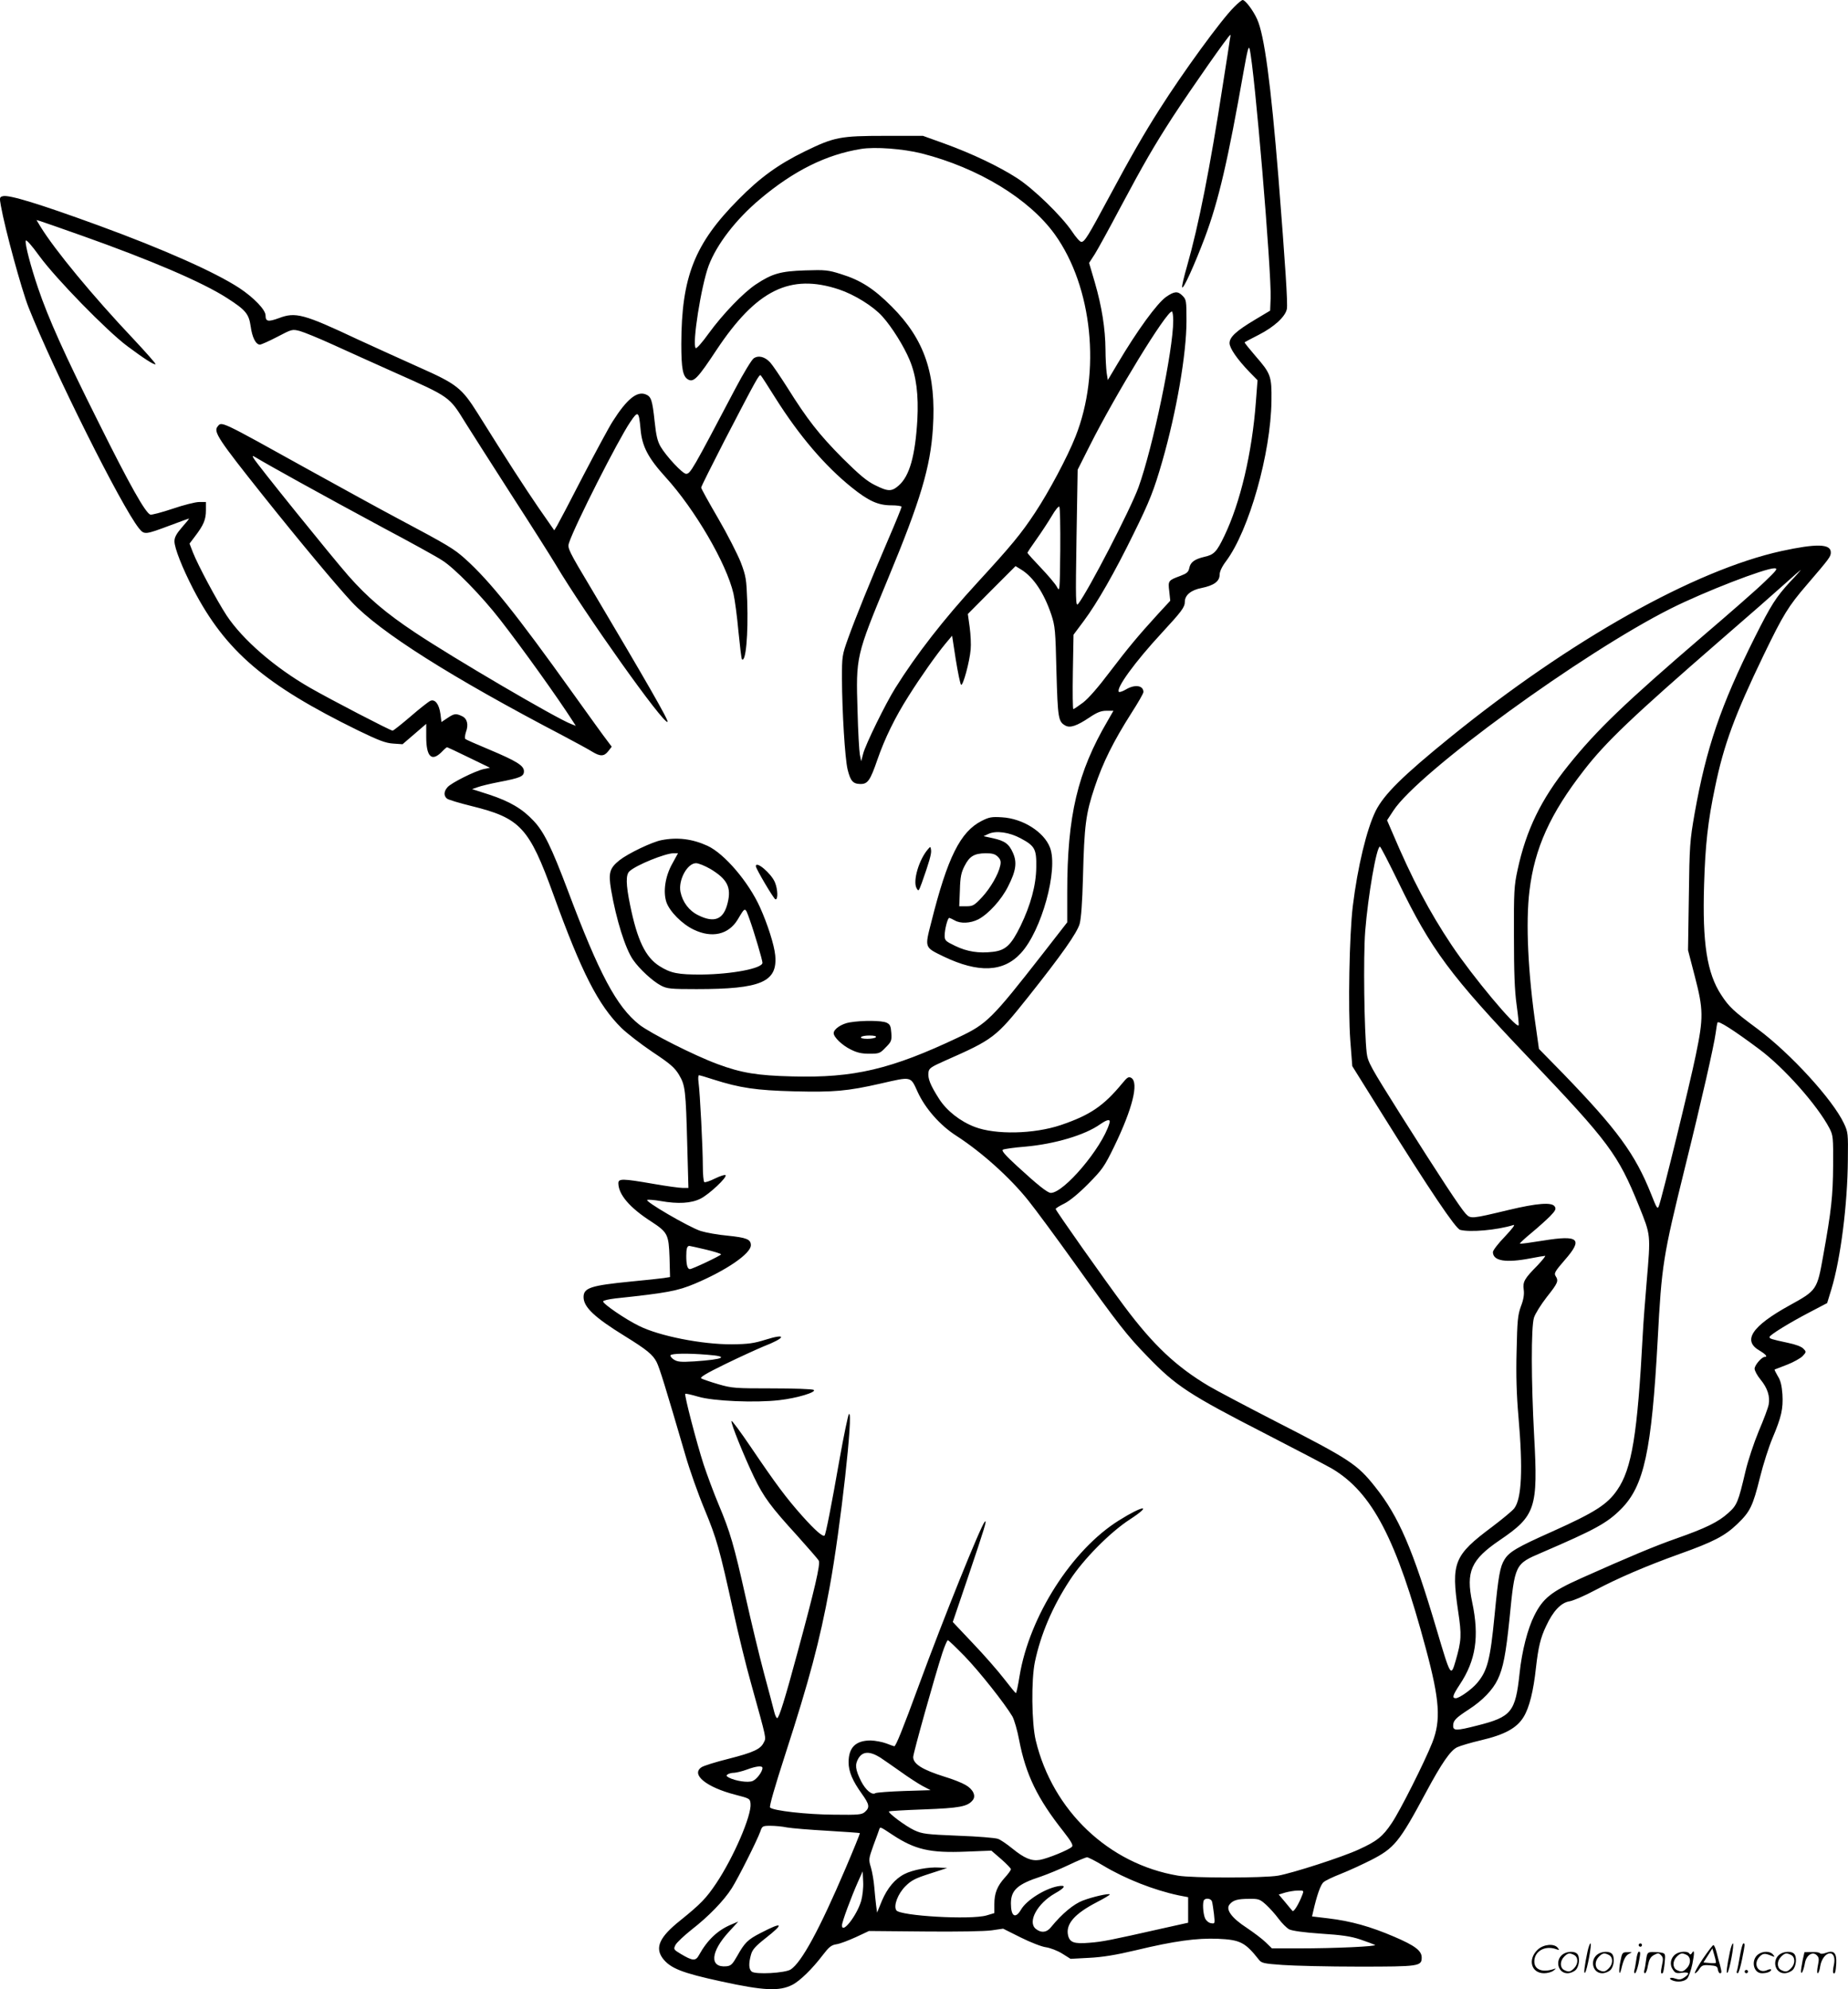 <?xml version="1.0" encoding="UTF-8"?>
<svg xmlns="http://www.w3.org/2000/svg" version="1.0" viewBox="0 0 1115.714 1200.616" preserveAspectRatio="xMidYMid meet">
  <g transform="translate(-0.67,1201) scale(0.1,-0.1)" fill="#000000" stroke="none">
    <path d="M7457 11967 c-77 -76 -308 -393 -450 -617 -92 -144 -177 -292 -304 -529 -129 -240 -148 -271 -168 -271 -8 0 -33 28 -56 63 -63 93 -230 256 -332 322 -110 71 -274 149 -440 209 l-128 46 -227 0 c-274 0 -308 -7 -487 -94 -159 -78 -269 -157 -400 -290 -265 -267 -344 -467 -345 -872 0 -149 9 -198 42 -215 33 -18 59 10 170 178 241 363 445 464 740 366 93 -31 206 -101 261 -162 58 -64 131 -181 165 -263 41 -97 55 -212 47 -363 -13 -217 -47 -338 -112 -395 -43 -38 -64 -38 -144 2 -49 24 -94 62 -195 162 -141 142 -212 232 -334 427 -44 69 -90 137 -104 152 -32 34 -70 44 -99 24 -12 -8 -62 -90 -111 -183 -261 -496 -271 -513 -297 -514 -21 0 -119 105 -154 164 -19 33 -27 67 -36 152 -14 131 -21 151 -55 164 -52 20 -113 -29 -198 -163 -21 -32 -101 -181 -179 -330 -77 -150 -148 -285 -157 -300 l-17 -28 -96 138 c-84 123 -185 278 -366 568 -97 154 -126 177 -356 279 -110 49 -276 125 -370 168 -325 153 -374 166 -474 128 -66 -24 -81 -21 -81 16 0 34 -70 107 -159 166 -149 97 -458 234 -849 377 -359 131 -540 186 -577 177 -21 -5 -22 -8 -13 -58 26 -145 125 -506 167 -613 153 -385 560 -1200 666 -1333 33 -41 37 -40 192 18 59 22 108 40 111 40 2 0 -17 -24 -42 -52 -34 -39 -46 -61 -46 -85 0 -41 47 -160 114 -290 195 -374 432 -576 995 -852 124 -60 165 -76 211 -79 l57 -4 71 61 72 62 0 -78 c0 -120 32 -152 92 -93 16 17 31 30 34 30 2 0 61 -28 131 -62 l128 -62 -38 -8 c-51 -11 -198 -84 -219 -110 -22 -25 -23 -51 -3 -68 8 -7 75 -27 148 -45 296 -73 348 -129 495 -535 170 -470 271 -667 411 -805 33 -32 118 -98 188 -145 107 -71 133 -94 159 -137 38 -64 41 -90 50 -426 l7 -257 -35 0 c-19 0 -100 11 -179 25 -185 32 -209 32 -209 3 1 -68 68 -147 197 -230 101 -66 107 -78 112 -219 l3 -117 -38 -6 c-22 -3 -111 -13 -198 -21 -243 -24 -286 -38 -286 -94 0 -60 65 -122 250 -236 131 -81 168 -111 191 -156 18 -36 53 -149 174 -563 25 -87 77 -234 115 -325 74 -179 90 -235 174 -616 30 -137 78 -333 107 -435 96 -346 92 -327 77 -357 -19 -40 -61 -60 -214 -99 -77 -19 -149 -42 -161 -50 -68 -44 29 -122 205 -167 85 -22 87 -23 90 -54 7 -70 -102 -323 -207 -480 -61 -91 -94 -125 -218 -225 -124 -99 -153 -162 -106 -227 46 -61 116 -89 357 -141 252 -55 348 -60 426 -20 46 23 122 98 182 177 40 52 53 63 85 68 21 3 73 23 117 43 l79 37 336 -3 c191 -2 366 1 405 7 l69 10 106 -53 c58 -29 127 -56 152 -59 26 -4 69 -20 98 -38 l51 -32 112 6 c81 4 161 17 283 46 233 56 367 74 495 69 134 -6 164 -21 247 -126 16 -21 30 -24 143 -32 69 -5 276 -10 460 -10 365 0 380 2 380 55 0 41 -41 72 -165 125 -144 62 -263 95 -397 111 l-100 12 6 26 c23 102 46 167 64 181 11 10 58 32 104 50 46 18 126 55 180 82 143 73 172 108 333 408 96 179 149 255 189 274 19 9 83 28 143 42 145 34 218 74 259 142 34 56 59 156 74 297 14 122 27 179 61 250 42 91 90 142 142 150 23 4 92 34 152 66 142 75 310 147 510 219 208 74 276 110 351 182 77 74 93 106 137 283 19 77 53 183 75 235 54 128 65 177 60 264 -4 53 -11 84 -28 110 -12 21 -21 38 -19 40 2 1 36 14 75 29 39 15 81 39 94 52 22 24 23 26 5 44 -11 13 -46 26 -94 36 -102 22 -111 25 -111 35 0 12 120 86 243 150 l105 55 26 85 c55 182 97 509 99 780 2 159 1 167 -24 220 -68 144 -322 421 -519 568 -147 109 -174 134 -221 206 -87 132 -115 315 -104 666 7 239 23 384 66 588 53 258 120 438 294 799 118 244 149 294 260 423 138 161 145 170 145 196 0 52 -86 54 -298 8 -526 -116 -1275 -537 -1997 -1122 -291 -236 -402 -346 -453 -447 -54 -110 -109 -337 -138 -575 -21 -176 -29 -619 -15 -810 l12 -155 181 -290 c286 -458 443 -691 470 -698 59 -16 222 -2 322 29 13 4 -7 -22 -51 -69 -40 -41 -73 -84 -73 -94 0 -54 77 -67 227 -38 43 8 82 15 88 15 5 0 -16 -26 -46 -58 -80 -81 -89 -98 -83 -146 4 -28 -1 -60 -17 -101 -19 -53 -22 -85 -26 -270 -4 -145 0 -267 11 -393 28 -320 20 -499 -26 -557 -11 -14 -71 -64 -132 -110 -232 -173 -249 -216 -206 -510 22 -145 20 -177 -15 -299 -29 -99 -30 -97 -114 186 -144 486 -229 685 -373 865 -108 136 -151 164 -608 398 -173 89 -351 183 -395 209 -197 117 -336 248 -510 481 -123 165 -415 579 -415 588 0 4 24 19 53 33 32 16 88 62 144 119 85 86 97 103 157 226 110 227 149 384 103 413 -16 9 -24 5 -55 -33 -113 -137 -195 -192 -372 -252 -162 -54 -392 -59 -518 -11 -89 34 -170 98 -216 170 -53 83 -68 122 -64 158 3 26 13 33 98 71 295 130 309 141 502 383 206 259 297 389 313 444 9 34 16 129 20 281 8 316 17 384 71 545 49 147 112 274 222 447 40 62 72 118 72 126 0 40 -51 48 -105 16 -20 -12 -39 -18 -43 -15 -20 20 96 180 259 356 120 130 139 155 139 188 0 40 38 71 101 83 74 15 109 40 109 80 0 19 14 49 39 82 139 186 270 651 274 967 2 151 -4 165 -98 273 -37 43 -66 79 -64 81 2 2 40 22 85 45 94 48 161 110 170 156 6 33 -9 261 -51 795 -46 566 -85 860 -129 955 -24 53 -71 115 -87 115 -5 0 -29 -19 -52 -43z m-24 -189 c-2 -13 -21 -140 -44 -283 -77 -500 -146 -847 -215 -1089 -19 -66 -33 -124 -30 -130 6 -16 75 137 136 298 84 224 140 466 236 1011 22 124 30 152 35 130 30 -120 133 -1349 127 -1505 l-3 -75 -92 -55 c-114 -68 -153 -105 -153 -141 0 -30 45 -96 120 -174 l49 -50 -10 -130 c-23 -309 -94 -610 -191 -811 -46 -96 -62 -112 -120 -125 -59 -14 -84 -32 -91 -67 -5 -25 -15 -33 -54 -48 -73 -27 -75 -29 -67 -93 l6 -57 -74 -80 c-124 -136 -180 -204 -293 -352 -67 -89 -127 -158 -160 -183 -28 -21 -55 -39 -58 -39 -4 0 -5 101 -3 224 l4 225 62 83 c80 107 188 296 299 523 100 202 125 268 175 441 86 300 146 648 146 847 0 123 -1 129 -25 153 -28 28 -49 26 -98 -8 -55 -39 -174 -202 -293 -403 l-59 -99 -7 44 c-3 25 -7 88 -7 140 -1 126 -22 259 -64 404 l-35 119 35 54 c18 29 88 156 154 281 142 266 203 371 314 543 117 179 341 499 350 499 1 0 1 -10 -2 -22z m-1862 -694 c342 -87 650 -274 805 -490 226 -316 279 -829 124 -1219 -47 -120 -161 -334 -244 -459 -85 -129 -145 -201 -348 -422 -205 -223 -369 -434 -496 -637 -59 -94 -180 -341 -194 -396 l-12 -46 -8 40 c-4 22 -11 141 -14 265 -10 328 -10 329 183 795 198 476 257 676 272 910 21 327 -50 536 -249 735 -108 108 -187 159 -307 196 -76 24 -94 26 -215 22 -149 -5 -199 -19 -297 -84 -76 -50 -201 -180 -286 -297 -38 -53 -73 -93 -78 -88 -23 23 33 376 78 497 49 130 165 280 310 402 204 172 400 269 610 303 85 14 254 1 366 -27z m-5071 -496 c420 -149 728 -281 876 -376 114 -73 133 -96 144 -171 9 -67 31 -111 56 -111 8 0 55 21 105 47 88 46 90 47 136 35 25 -7 114 -43 197 -81 83 -38 248 -112 366 -165 350 -156 337 -147 440 -313 30 -48 152 -239 270 -423 119 -184 240 -375 270 -425 179 -301 656 -972 677 -952 8 8 -131 249 -455 795 -145 242 -150 254 -140 285 35 106 296 621 370 730 47 70 52 66 62 -43 9 -104 45 -173 151 -290 177 -194 368 -521 410 -703 8 -35 22 -138 30 -228 9 -90 18 -166 21 -168 23 -23 39 147 32 352 -5 132 -7 148 -39 233 -20 50 -81 170 -137 266 -56 96 -102 179 -102 185 0 6 63 132 139 280 200 385 212 406 221 397 5 -5 44 -66 88 -136 145 -230 300 -411 462 -541 101 -81 158 -107 238 -107 34 0 62 -4 62 -9 0 -5 -36 -94 -81 -198 -108 -251 -199 -476 -243 -599 -35 -98 -36 -106 -36 -240 1 -202 18 -480 34 -548 17 -69 32 -87 76 -88 45 -1 60 19 104 147 44 127 106 255 189 385 71 113 165 246 221 314 l41 49 22 -143 c13 -80 27 -148 32 -153 11 -11 52 139 58 213 3 30 0 91 -6 135 l-11 79 144 145 144 144 36 -22 c73 -46 136 -140 180 -271 23 -70 25 -93 31 -345 8 -283 11 -301 55 -325 28 -15 69 -1 145 50 46 31 70 40 102 40 l42 0 -35 -61 c-182 -310 -244 -573 -244 -1035 l0 -181 -151 -194 c-304 -389 -334 -419 -503 -499 -409 -194 -634 -247 -1005 -237 -211 5 -308 21 -451 74 -139 51 -406 186 -473 238 -138 109 -243 307 -432 810 -99 262 -144 354 -206 420 -69 74 -145 118 -269 159 l-103 33 34 12 c19 7 77 21 129 31 130 25 150 34 150 65 0 34 -44 61 -210 131 -74 31 -139 59 -144 64 -4 4 -2 24 4 42 17 45 7 82 -25 96 -36 17 -47 15 -87 -12 l-36 -24 -6 48 c-8 60 -33 92 -61 80 -11 -5 -65 -47 -119 -94 -55 -47 -104 -86 -109 -86 -13 0 -375 188 -497 258 -215 123 -408 291 -505 437 -60 92 -173 303 -204 382 l-20 52 34 45 c51 67 65 100 65 156 l0 50 -41 0 c-22 0 -94 -18 -161 -41 -66 -22 -127 -38 -134 -35 -30 12 -123 176 -312 556 -205 409 -304 630 -365 810 -44 129 -80 265 -75 287 2 10 33 -24 83 -93 100 -137 408 -452 530 -543 102 -76 164 -116 171 -109 2 3 -57 70 -131 149 -248 262 -479 542 -565 683 l-23 38 24 -7 c13 -4 125 -43 249 -87z m6590 -513 c0 -178 -123 -766 -210 -1007 -49 -134 -303 -625 -364 -703 -15 -18 -16 17 -10 395 l7 415 73 145 c157 312 462 810 496 810 4 0 8 -25 8 -55z m-682 -1386 c-3 -252 -3 -254 -21 -220 -10 18 -54 70 -98 116 -43 45 -79 85 -79 88 0 4 25 41 55 83 30 42 71 105 92 140 20 35 41 60 45 56 5 -5 7 -123 6 -263z m4252 -191 c-46 -45 -213 -191 -370 -325 -473 -406 -643 -569 -814 -782 -165 -205 -255 -390 -307 -631 -21 -96 -23 -131 -22 -400 0 -217 4 -327 16 -414 9 -66 15 -122 12 -125 -17 -17 -276 293 -404 484 -136 204 -238 397 -359 682 l-31 72 38 58 c151 232 1144 954 1677 1221 204 102 566 242 624 242 22 -1 14 -11 -60 -82z m154 0 c-85 -93 -113 -136 -213 -335 -206 -412 -293 -668 -363 -1062 -29 -166 -31 -194 -35 -501 l-5 -325 41 -158 c52 -200 53 -249 6 -475 -33 -163 -204 -862 -223 -911 -8 -22 -13 -14 -46 70 -97 244 -206 392 -533 730 l-145 148 -18 128 c-48 326 -63 635 -39 828 31 256 125 464 328 725 133 172 293 324 826 787 160 138 333 290 385 337 52 47 97 86 98 86 2 0 -26 -33 -64 -72z m-2365 -1812 c197 -407 314 -565 792 -1066 481 -505 534 -577 660 -887 73 -182 72 -169 47 -463 -9 -107 -20 -247 -23 -310 -32 -608 -66 -816 -155 -944 -59 -86 -133 -134 -394 -251 -211 -94 -258 -122 -286 -168 -27 -43 -37 -99 -60 -337 -26 -268 -43 -335 -106 -409 -32 -38 -107 -91 -128 -91 -24 0 -19 17 23 81 98 147 120 290 76 498 -39 185 -7 257 165 374 218 148 233 194 209 629 -18 333 -19 658 -1 715 7 23 42 79 77 124 68 86 73 97 53 128 -10 16 -2 29 56 96 112 128 85 152 -131 117 -75 -12 -138 -21 -140 -18 -2 2 29 31 69 64 40 33 91 79 113 101 33 34 38 45 28 59 -17 27 -106 20 -278 -21 -226 -54 -229 -55 -260 -22 -34 38 -152 217 -391 595 -185 294 -199 319 -206 375 -15 131 -21 580 -9 735 17 213 68 510 89 510 4 0 54 -97 111 -214z m2178 -1008 c151 -112 352 -339 425 -478 22 -43 23 -55 22 -225 -1 -183 -11 -273 -60 -545 -37 -207 -38 -208 -205 -300 -226 -125 -284 -212 -179 -272 37 -22 51 -38 31 -38 -18 0 -61 -50 -61 -71 0 -12 16 -42 36 -66 42 -51 58 -102 49 -150 -3 -19 -30 -91 -60 -161 -29 -70 -65 -178 -80 -242 -44 -187 -51 -205 -104 -252 -59 -54 -137 -92 -311 -153 -134 -47 -282 -109 -580 -242 -178 -80 -228 -120 -280 -224 -40 -79 -75 -214 -89 -349 -25 -234 -49 -263 -256 -315 -125 -32 -145 -32 -145 -2 0 32 14 47 97 101 80 52 142 116 172 179 33 69 49 152 71 364 33 335 32 332 195 402 323 139 394 178 478 262 140 140 185 349 222 1024 24 453 32 501 165 1040 100 403 175 735 185 810 4 28 8 56 11 63 4 14 97 -45 251 -160z m-6315 -183 c163 -52 260 -66 488 -72 240 -6 322 1 524 47 189 43 179 46 224 -53 46 -99 135 -200 232 -262 152 -98 324 -252 435 -391 42 -52 169 -224 282 -382 261 -365 315 -434 438 -560 171 -177 248 -228 714 -467 185 -95 364 -189 399 -209 243 -144 390 -425 567 -1086 84 -312 92 -433 39 -568 -46 -116 -194 -411 -245 -486 -54 -81 -89 -109 -199 -159 -99 -46 -401 -143 -487 -158 -87 -15 -518 -15 -604 0 -418 70 -757 392 -859 816 -25 103 -28 366 -5 475 35 166 106 333 211 493 81 125 243 289 362 366 141 92 82 87 -66 -6 -284 -177 -541 -580 -600 -940 -9 -57 -19 -103 -22 -102 -3 0 -35 39 -72 87 -37 48 -121 144 -188 214 l-121 128 94 277 c98 290 115 345 99 328 -25 -27 -248 -580 -397 -985 -99 -270 -140 -370 -149 -370 -3 0 -25 8 -48 17 -24 9 -66 17 -94 18 -91 0 -134 -42 -134 -132 0 -56 24 -112 80 -190 46 -64 49 -82 19 -109 -19 -17 -37 -19 -188 -17 -164 1 -366 24 -385 43 -6 6 27 121 92 322 144 445 208 683 267 1005 66 356 146 1077 117 1048 -5 -5 -31 -129 -57 -275 -50 -285 -83 -451 -90 -458 -10 -10 -57 31 -134 117 -97 109 -159 192 -310 415 -63 93 -116 165 -118 159 -5 -13 76 -213 136 -338 58 -121 102 -180 260 -353 66 -74 126 -142 131 -152 11 -20 -25 -174 -130 -560 -73 -271 -110 -390 -121 -390 -5 0 -13 17 -18 38 -5 20 -32 124 -61 230 -28 105 -78 312 -111 460 -71 317 -94 396 -164 562 -29 69 -69 177 -90 240 -43 133 -118 421 -111 427 2 3 37 -5 78 -17 90 -27 346 -38 490 -21 107 12 228 49 207 62 -8 5 -120 9 -250 9 -224 0 -242 1 -325 25 -48 14 -94 30 -103 35 -11 6 26 29 145 87 88 43 192 90 230 106 135 52 144 82 13 41 -70 -22 -104 -27 -204 -28 -180 -1 -438 50 -560 111 -84 41 -219 134 -217 148 1 6 34 13 74 18 312 33 375 45 480 89 192 81 338 182 338 232 0 36 -26 46 -143 58 -56 5 -128 18 -160 28 -69 22 -346 183 -322 188 9 2 45 -1 79 -7 107 -19 186 -14 242 14 52 26 163 130 151 142 -4 4 -32 -5 -63 -20 -30 -15 -59 -25 -65 -22 -5 4 -9 48 -9 98 0 105 -17 441 -26 505 -3 23 -2 42 3 42 4 0 43 -11 85 -25z m2392 -267 c-45 -148 -274 -418 -353 -418 -20 0 -80 48 -204 162 -73 67 -95 93 -85 99 8 4 68 13 134 18 179 16 362 70 454 136 45 31 64 32 54 3z m-2436 -760 c50 -12 92 -25 92 -29 0 -7 -173 -89 -188 -89 -15 0 -22 26 -22 79 0 45 5 61 19 61 3 0 48 -10 99 -22z m10 -635 c135 -10 100 -28 -79 -40 -83 -5 -102 -3 -124 11 -14 9 -23 21 -20 26 7 11 103 13 223 3z m1553 -1820 c89 -92 241 -284 288 -363 11 -20 30 -84 41 -144 40 -207 110 -352 267 -550 46 -59 60 -83 52 -92 -15 -18 -148 -72 -195 -80 -51 -8 -93 10 -167 70 -32 26 -70 52 -85 57 -15 6 -123 15 -240 19 -194 8 -217 11 -265 33 -52 24 -162 106 -153 114 2 2 98 8 213 12 213 8 261 17 292 55 22 26 3 67 -44 93 -22 13 -78 35 -125 49 -134 42 -190 77 -190 119 0 23 131 490 176 628 14 42 29 77 33 77 5 0 50 -44 102 -97z m-510 -611 c24 -16 80 -55 124 -86 44 -32 103 -70 130 -85 l50 -26 -160 -5 c-88 -3 -166 -9 -173 -13 -21 -14 -59 19 -86 71 -36 72 -39 102 -16 140 26 42 68 43 131 4z m-711 -63 c0 -23 -35 -69 -60 -79 -28 -11 -102 0 -143 21 -16 9 -17 13 -6 20 8 5 25 9 39 9 14 1 48 9 75 19 59 22 95 25 95 10z m148 -359 c28 -5 137 -14 243 -20 106 -6 195 -13 197 -14 2 -2 -38 -100 -88 -217 -156 -365 -263 -562 -329 -606 -33 -22 -213 -32 -236 -13 -18 15 -19 50 -4 103 8 29 26 50 87 98 116 91 106 102 -29 32 -78 -40 -96 -58 -141 -138 -29 -51 -38 -60 -65 -63 -105 -10 -97 88 16 210 l55 60 -40 -17 c-83 -34 -146 -93 -197 -185 -20 -38 -39 -36 -111 7 -43 26 -44 28 -31 54 8 15 52 56 97 92 102 79 194 174 242 249 39 61 155 292 174 346 10 30 14 32 60 32 27 0 72 -4 100 -10z m638 -45 c135 -89 226 -110 442 -101 l154 6 59 -51 c32 -28 59 -56 59 -61 0 -6 -16 -28 -36 -50 -47 -52 -64 -95 -64 -161 l0 -54 -47 -14 c-96 -28 -524 -3 -545 31 -18 28 10 101 56 146 35 35 59 47 146 75 l105 34 -50 3 c-62 4 -158 -14 -207 -39 -58 -29 -104 -85 -137 -162 l-29 -71 -6 45 c-3 24 -8 74 -11 110 -3 37 -12 89 -20 117 -15 49 -14 52 15 134 17 45 33 89 35 96 6 17 4 18 81 -33z m1269 -184 c136 -82 311 -150 458 -181 l57 -11 0 -77 0 -77 -153 -34 c-319 -72 -364 -81 -443 -87 -93 -8 -119 2 -129 45 -15 68 39 130 174 200 45 23 81 45 78 47 -7 7 -101 -14 -162 -37 -56 -21 -126 -79 -193 -161 -26 -33 -60 -36 -92 -10 -51 42 9 153 116 214 63 35 70 53 17 43 -79 -15 -189 -84 -222 -141 -34 -58 -61 -41 -61 37 0 81 40 117 182 163 40 14 116 45 168 70 52 25 101 45 109 46 8 0 51 -22 96 -49z m-1459 -214 c-26 -89 -116 -204 -116 -148 0 21 55 169 98 266 l27 60 3 -63 c2 -36 -4 -86 -12 -115z m2664 38 c-21 -56 -52 -107 -60 -99 -4 5 -25 29 -45 54 l-38 45 39 12 c22 6 56 12 76 12 36 1 37 0 28 -24z m-546 -42 c3 -10 8 -44 12 -76 6 -58 6 -59 -17 -55 -13 1 -29 14 -36 28 -13 26 -18 102 -6 113 13 13 42 7 47 -10z m326 -19 c22 -20 56 -58 76 -85 20 -27 49 -56 64 -64 18 -9 89 -19 191 -26 126 -8 181 -16 238 -35 41 -14 81 -29 89 -33 16 -9 -239 -21 -463 -21 l-159 0 -37 36 c-20 20 -72 59 -115 88 -91 59 -129 111 -104 141 21 26 48 34 117 34 59 1 66 -2 103 -35z M1320 9435 c-26 -31 8 -81 274 -415 225 -282 444 -544 536 -643 170 -182 600 -454 1275 -807 77 -41 157 -84 177 -97 49 -30 72 -29 97 3 l21 27 -27 36 c-16 20 -109 149 -207 286 -344 481 -503 679 -651 812 -68 61 -101 81 -415 248 -91 48 -329 179 -530 290 -544 302 -524 292 -550 260z m491 -333 c119 -66 348 -191 510 -278 162 -86 322 -174 355 -196 74 -46 239 -215 350 -358 137 -176 350 -474 439 -613 l18 -28 -28 11 c-90 34 -716 401 -942 552 -175 116 -288 212 -404 344 -100 114 -553 675 -571 708 -10 18 -9 18 23 -1 19 -12 131 -75 250 -141z M5933 7055 c-128 -65 -206 -220 -304 -612 -40 -155 -41 -150 74 -206 211 -101 362 -95 467 20 125 134 227 505 176 637 -36 95 -165 176 -290 183 -62 4 -78 1 -123 -22z m236 -105 c86 -46 96 -65 94 -175 -1 -108 -34 -228 -95 -354 -57 -116 -90 -147 -167 -156 -85 -10 -156 1 -228 36 -58 28 -63 33 -63 62 0 38 18 107 28 107 4 -1 18 -7 32 -15 36 -21 95 -18 143 6 61 32 140 118 180 199 48 94 55 145 29 203 -24 54 -49 72 -122 88 l-55 12 30 14 c46 21 125 10 194 -27z m-138 -111 c16 -16 20 -28 15 -52 -11 -54 -60 -138 -111 -193 -46 -49 -55 -54 -94 -54 l-43 0 4 98 c2 79 8 106 28 145 30 59 58 76 128 77 40 0 57 -5 73 -21z M4000 6939 c-57 -11 -201 -80 -253 -121 -60 -48 -68 -76 -51 -178 31 -181 86 -355 132 -422 39 -57 120 -131 170 -157 37 -19 58 -21 214 -21 390 0 490 43 475 204 -6 63 -46 188 -92 290 -69 153 -215 324 -317 371 -92 42 -182 53 -278 34z m65 -143 c-42 -75 -56 -168 -35 -231 19 -56 95 -133 165 -166 110 -53 210 -30 265 60 48 80 44 80 73 0 27 -75 77 -244 77 -260 0 -34 -183 -69 -365 -71 -145 -1 -189 8 -257 51 -85 54 -134 157 -177 368 -26 126 -27 185 -3 205 42 38 214 107 264 108 l28 0 -35 -64z m231 -31 c101 -61 127 -110 104 -204 -24 -101 -80 -124 -178 -75 -55 27 -94 78 -107 141 -14 71 41 173 94 173 15 0 54 -16 87 -35z M5609 6884 c-54 -62 -92 -191 -69 -234 12 -22 13 -20 32 31 43 121 59 175 56 197 -3 24 -4 24 -19 6z M4570 6782 c0 -15 107 -196 118 -200 17 -5 15 61 -3 103 -22 53 -115 132 -115 97z M5136 5839 c-48 -8 -96 -40 -96 -65 0 -24 51 -73 102 -98 39 -20 67 -26 114 -26 58 0 64 2 98 38 34 34 37 41 34 87 -3 41 -7 52 -28 62 -28 14 -147 15 -224 2z m159 -89 c-3 -5 -26 -10 -51 -10 -28 0 -43 4 -39 10 3 6 26 10 51 10 28 0 43 -4 39 -10z M9591 230 c-18 -85 -24 -135 -15 -127 12 11 43 177 33 177 -4 0 -12 -22 -18 -50z M9900 270 c0 -5 5 -10 10 -10 6 0 10 5 10 10 0 6 -4 10 -10 10 -5 0 -10 -4 -10 -10z M10451 230 c-18 -85 -24 -135 -15 -127 12 11 43 177 33 177 -4 0 -12 -22 -18 -50z M10511 203 c-7 -42 -15 -82 -18 -90 -3 -7 -1 -13 5 -13 5 0 17 37 26 83 19 95 19 97 8 97 -4 0 -14 -34 -21 -77z M9291 243 c-63 -59 -40 -143 38 -143 20 0 46 7 57 16 18 14 18 15 -6 7 -64 -19 -110 0 -110 48 0 61 63 98 130 75 22 -8 23 -7 11 8 -22 27 -85 21 -120 -11z M10286 185 c-31 -47 -52 -85 -46 -85 5 0 17 11 26 25 15 23 23 26 63 23 39 -3 46 -6 49 -25 2 -13 8 -23 13 -23 11 0 11 6 0 50 -6 19 -15 54 -21 78 -6 23 -14 42 -19 42 -4 0 -33 -38 -65 -85z m80 -22 c-2 -3 -20 -3 -40 -1 l-35 3 27 42 27 43 12 -42 c7 -23 11 -43 9 -45z M9443 215 c-50 -35 -31 -115 27 -115 17 0 39 9 50 20 22 22 27 79 8 98 -16 16 -59 15 -85 -3z m68 -5 c25 -14 25 -54 -1 -80 -23 -23 -33 -24 -61 -10 -25 14 -25 54 1 80 23 23 33 24 61 10z M9653 215 c-50 -35 -31 -115 27 -115 17 0 39 9 50 20 22 22 27 79 8 98 -16 16 -59 15 -85 -3z m68 -5 c25 -14 25 -54 -1 -80 -23 -23 -33 -24 -61 -10 -25 14 -25 54 1 80 23 23 33 24 61 10z M9790 173 c-12 -56 -8 -100 5 -48 13 57 26 83 48 93 20 9 19 10 -10 9 -31 0 -33 -2 -43 -54z M9886 183 c-4 -27 -9 -56 -12 -65 -3 -10 -1 -18 4 -18 5 0 14 26 21 57 13 68 13 73 2 73 -5 0 -12 -21 -15 -47z M9945 181 c-3 -25 -8 -54 -11 -63 -3 -10 -1 -18 4 -18 6 0 14 21 18 47 7 36 15 51 36 63 25 13 29 13 43 -1 13 -13 14 -24 6 -60 -9 -41 -8 -59 5 -47 3 3 8 31 11 61 5 53 4 56 -18 61 -13 3 -38 4 -56 4 -29 -1 -32 -4 -38 -47z M10123 215 c-30 -21 -38 -62 -17 -92 14 -22 21 -25 55 -20 45 6 50 -5 14 -29 -20 -13 -31 -14 -55 -6 -30 11 -44 -1 -14 -12 30 -12 71 -6 87 12 9 10 23 49 31 87 14 68 13 93 -3 66 -6 -9 -11 -10 -15 -2 -10 16 -58 14 -83 -4z m68 -5 c25 -14 25 -54 -1 -80 -23 -23 -33 -24 -61 -10 -25 14 -25 54 1 80 23 23 33 24 61 10z M10623 215 c-47 -33 -32 -115 21 -115 31 0 56 10 56 21 0 5 -11 4 -24 -2 -55 -25 -89 38 -45 82 20 20 31 21 74 3 18 -7 18 -6 6 9 -17 21 -59 22 -88 2z M10753 215 c-50 -35 -31 -115 27 -115 17 0 39 9 50 20 22 22 27 79 8 98 -16 16 -59 15 -85 -3z m68 -5 c25 -14 25 -54 -1 -80 -23 -23 -33 -24 -61 -10 -25 14 -25 54 1 80 23 23 33 24 61 10z M10890 178 c-5 -27 -10 -57 -10 -66 1 -27 16 5 24 51 9 47 47 71 72 45 13 -13 14 -24 6 -62 -5 -25 -6 -46 -1 -46 5 0 12 19 15 42 7 43 33 78 59 78 23 0 33 -29 23 -73 -5 -22 -6 -42 -3 -45 10 -11 15 6 18 58 3 64 -15 81 -63 63 -18 -7 -32 -7 -36 -2 -3 5 -25 8 -49 7 l-44 -1 -11 -49z M10540 110 c0 -5 5 -10 10 -10 6 0 10 5 10 10 0 6 -4 10 -10 10 -5 0 -10 -4 -10 -10z"></path>
  </g>
</svg>
